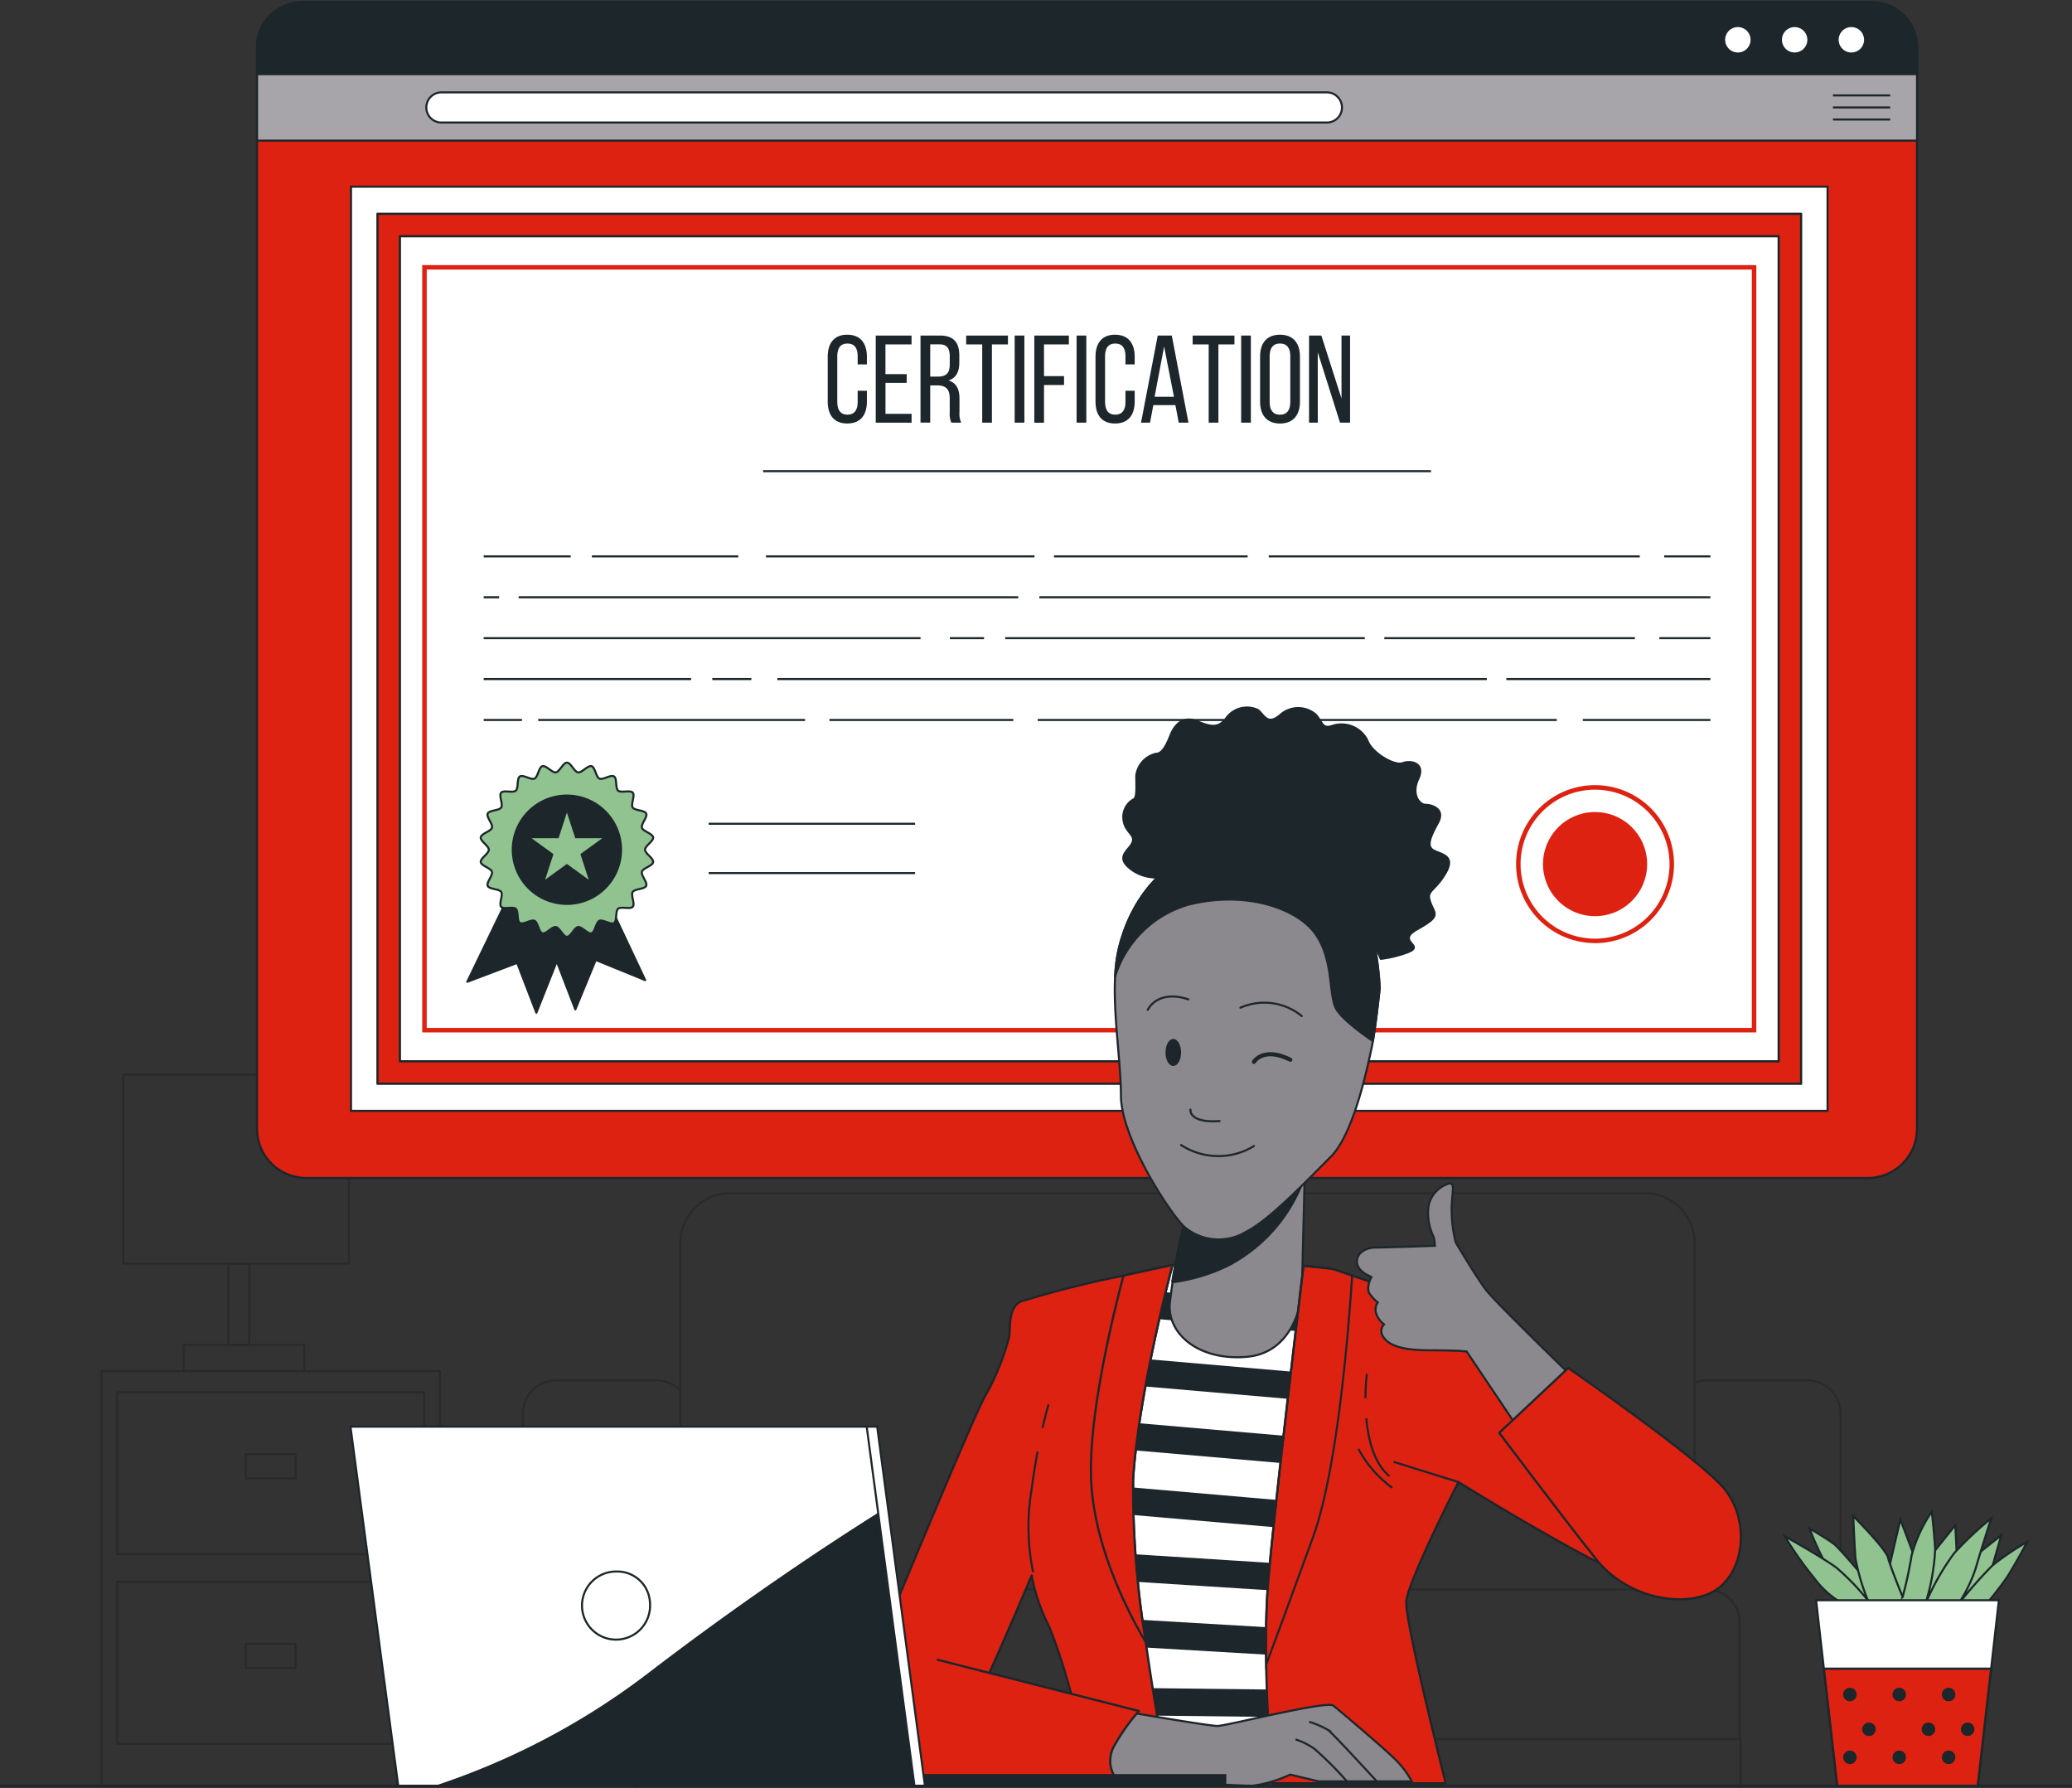<svg id="Groupe_22129" data-name="Groupe 22129" xmlns="http://www.w3.org/2000/svg" xmlns:xlink="http://www.w3.org/1999/xlink" width="166.011" height="143.243" viewBox="0 0 166.011 143.243">
  <rect x="0" y="0" width="166.011" height="143.243" fill="#333333" stroke="none"/>
  <defs>
    <clipPath id="clip-path">
      <rect id="Rectangle_731" data-name="Rectangle 731" width="166.011" height="143.243" fill="none"/>
    </clipPath>
    <clipPath id="clip-path-2">
      <rect id="Rectangle_730" data-name="Rectangle 730" width="166.011" height="143.244" fill="none"/>
    </clipPath>
    <clipPath id="clip-path-3">
      <rect id="Rectangle_721" data-name="Rectangle 721" width="27.475" height="57.323" fill="none"/>
    </clipPath>
    <clipPath id="clip-path-4">
      <rect id="Rectangle_722" data-name="Rectangle 722" width="105.943" height="47.827" fill="none"/>
    </clipPath>
  </defs>
  <g id="Groupe_22120" data-name="Groupe 22120" clip-path="url(#clip-path)">
    <g id="Groupe_22119" data-name="Groupe 22119" transform="translate(0 -0.001)">
      <g id="Groupe_22118" data-name="Groupe 22118" clip-path="url(#clip-path-2)">
        <g id="Groupe_22114" data-name="Groupe 22114" transform="translate(7.948 85.909)" opacity="0.2">
          <g id="Groupe_22113" data-name="Groupe 22113">
            <g id="Groupe_22112" data-name="Groupe 22112" clip-path="url(#clip-path-3)">
              <rect id="Rectangle_713" data-name="Rectangle 713" width="24.593" height="12.978" transform="translate(1.442 40.803)" fill="none" stroke="#040405" stroke-linejoin="round" stroke-width="0.165"/>
              <rect id="Rectangle_714" data-name="Rectangle 714" width="3.993" height="1.932" transform="translate(11.741 45.773)" fill="none" stroke="#040405" stroke-linejoin="round" stroke-width="0.165"/>
              <rect id="Rectangle_715" data-name="Rectangle 715" width="27.115" height="33.211" transform="translate(0.181 23.932)" fill="none" stroke="#040405" stroke-linejoin="round" stroke-width="0.165"/>
              <rect id="Rectangle_716" data-name="Rectangle 716" width="24.593" height="12.978" transform="translate(1.442 25.614)" fill="none" stroke="#040405" stroke-linejoin="round" stroke-width="0.165"/>
              <rect id="Rectangle_717" data-name="Rectangle 717" width="3.993" height="1.932" transform="translate(11.741 30.585)" fill="none" stroke="#040405" stroke-linejoin="round" stroke-width="0.165"/>
              <rect id="Rectangle_718" data-name="Rectangle 718" width="9.669" height="2.102" transform="translate(6.767 21.829)" fill="none" stroke="#040405" stroke-linejoin="round" stroke-width="0.165"/>
              <rect id="Rectangle_719" data-name="Rectangle 719" width="1.682" height="6.516" transform="translate(10.34 15.315)" fill="none" stroke="#040405" stroke-linejoin="round" stroke-width="0.165"/>
              <rect id="Rectangle_720" data-name="Rectangle 720" width="18.076" height="15.135" transform="translate(1.932 0.18)" fill="none" stroke="#040405" stroke-linejoin="round" stroke-width="0.165"/>
            </g>
          </g>
        </g>
        <g id="Groupe_22117" data-name="Groupe 22117" transform="translate(41.712 95.409)" opacity="0.2">
          <g id="Groupe_22116" data-name="Groupe 22116">
            <g id="Groupe_22115" data-name="Groupe 22115" clip-path="url(#clip-path-4)">
              <path id="Tracé_2072" data-name="Tracé 2072" d="M84.2,75.616V47.864a3.987,3.987,0,0,0-3.989-3.989H43.758V75.892" transform="translate(9.864 -43.695)" fill="none" stroke="#040405" stroke-linejoin="round" stroke-width="0.165"/>
              <path id="Tracé_2073" data-name="Tracé 2073" d="M66.147,43.875H29.01a3.987,3.987,0,0,0-3.987,3.989V75.616" transform="translate(-12.218 -43.695)" fill="none" stroke="#040405" stroke-linejoin="round" stroke-width="0.165"/>
              <path id="Tracé_2074" data-name="Tracé 2074" d="M87.8,61.1v9.333H43.766V58.444H85.147A2.652,2.652,0,0,1,87.8,61.1Z" transform="translate(9.873 -26.523)" fill="none" stroke="#040405" stroke-linejoin="round" stroke-width="0.165"/>
              <path id="Tracé_2075" data-name="Tracé 2075" d="M68.142,58.444H26.02A2.652,2.652,0,0,0,23.369,61.1v9.333H68.142" transform="translate(-14.168 -26.523)" fill="none" stroke="#040405" stroke-linejoin="round" stroke-width="0.165"/>
              <path id="Tracé_2076" data-name="Tracé 2076" d="M23.369,67.866V63.945h88.543v3.922" transform="translate(-14.167 -20.04)" fill="none" stroke="#040405" stroke-linejoin="round" stroke-width="0.165"/>
              <path id="Tracé_2077" data-name="Tracé 2077" d="M31.853,51.581a2.673,2.673,0,0,0-1.93-.824H21.9a2.672,2.672,0,0,0-2.675,2.671V83.219" transform="translate(-19.048 -35.583)" fill="none" stroke="#040405" stroke-linejoin="round" stroke-width="0.165"/>
              <path id="Tracé_2078" data-name="Tracé 2078" d="M74.018,83.026v-29.6a2.673,2.673,0,0,0-2.671-2.673h-8.02a2.654,2.654,0,0,0-1,.2" transform="translate(31.745 -35.584)" fill="none" stroke="#040405" stroke-linejoin="round" stroke-width="0.165"/>
            </g>
          </g>
        </g>
        <path id="Tracé_2079" data-name="Tracé 2079" d="M142.453,3.683V90.317a3.951,3.951,0,0,1-3.95,3.95H13.4a3.951,3.951,0,0,1-3.95-3.95V3.683A3.6,3.6,0,0,1,13.048.088H138.858a3.6,3.6,0,0,1,3.595,3.595" transform="translate(11.142 0.104)" fill="#de2211"/>
        <path id="Tracé_2080" data-name="Tracé 2080" d="M142.453,3.683V90.317a3.951,3.951,0,0,1-3.95,3.95H13.4a3.951,3.951,0,0,1-3.95-3.95V3.683A3.6,3.6,0,0,1,13.048.088H138.858A3.6,3.6,0,0,1,142.453,3.683Z" transform="translate(11.142 0.104)" fill="none" stroke="#1c262b" stroke-linecap="round" stroke-linejoin="round" stroke-width="0.177"/>
        <path id="Tracé_2081" data-name="Tracé 2081" d="M142.453,3.683V11.16h-133V3.683A3.6,3.6,0,0,1,13.048.088H138.858a3.6,3.6,0,0,1,3.595,3.595" transform="translate(11.142 0.104)" fill="#a7a5a9"/>
        <path id="Tracé_2082" data-name="Tracé 2082" d="M142.453,3.683V11.16h-133V3.683A3.6,3.6,0,0,1,13.048.088H138.858A3.6,3.6,0,0,1,142.453,3.683Z" transform="translate(11.142 0.104)" fill="none" stroke="#1c262b" stroke-miterlimit="10" stroke-width="0.165"/>
        <path id="Tracé_2083" data-name="Tracé 2083" d="M87.835,5.811H16.885a1.207,1.207,0,0,1,0-2.414h70.95a1.207,1.207,0,1,1,0,2.414" transform="translate(18.479 4.005)" fill="#fff"/>
        <path id="Tracé_2084" data-name="Tracé 2084" d="M87.835,5.811H16.885a1.207,1.207,0,0,1,0-2.414h70.95a1.207,1.207,0,1,1,0,2.414Z" transform="translate(18.479 4.005)" fill="none" stroke="#1c262b" stroke-miterlimit="10" stroke-width="0.165"/>
        <line id="Ligne_85" data-name="Ligne 85" x2="4.586" transform="translate(146.856 7.644)" fill="none" stroke="#1c262b" stroke-miterlimit="10" stroke-width="0.165"/>
        <line id="Ligne_86" data-name="Ligne 86" x2="4.586" transform="translate(146.856 8.609)" fill="none" stroke="#1c262b" stroke-miterlimit="10" stroke-width="0.165"/>
        <line id="Ligne_87" data-name="Ligne 87" x2="4.586" transform="translate(146.856 9.575)" fill="none" stroke="#1c262b" stroke-miterlimit="10" stroke-width="0.165"/>
        <path id="Tracé_2085" data-name="Tracé 2085" d="M142.453,3.683V5.84h-133V3.683A3.6,3.6,0,0,1,13.048.088H138.858a3.6,3.6,0,0,1,3.595,3.595" transform="translate(11.142 0.104)" fill="#1c262b"/>
        <path id="Tracé_2086" data-name="Tracé 2086" d="M142.453,3.683V5.84h-133V3.683A3.6,3.6,0,0,1,13.048.088H138.858A3.6,3.6,0,0,1,142.453,3.683Z" transform="translate(11.142 0.104)" fill="none" stroke="#1c262b" stroke-miterlimit="10" stroke-width="0.165"/>
        <path id="Tracé_2087" data-name="Tracé 2087" d="M65.6,2.057a1.1,1.1,0,1,0-1.1,1.1,1.1,1.1,0,0,0,1.1-1.1" transform="translate(74.739 1.131)" fill="#fff"/>
        <path id="Tracé_2088" data-name="Tracé 2088" d="M65.6,2.057a1.1,1.1,0,1,0-1.1,1.1A1.1,1.1,0,0,0,65.6,2.057Z" transform="translate(74.739 1.131)" fill="none" stroke="#1c262b" stroke-miterlimit="10" stroke-width="0.165"/>
        <path id="Tracé_2089" data-name="Tracé 2089" d="M67.691,2.057a1.1,1.1,0,1,0-1.1,1.1,1.1,1.1,0,0,0,1.1-1.1" transform="translate(77.198 1.131)" fill="#fff"/>
        <path id="Tracé_2090" data-name="Tracé 2090" d="M67.691,2.057a1.1,1.1,0,1,0-1.1,1.1A1.1,1.1,0,0,0,67.691,2.057Z" transform="translate(77.198 1.131)" fill="none" stroke="#1c262b" stroke-miterlimit="10" stroke-width="0.165"/>
        <path id="Tracé_2091" data-name="Tracé 2091" d="M69.777,2.057a1.1,1.1,0,1,0-1.1,1.1,1.1,1.1,0,0,0,1.1-1.1" transform="translate(79.657 1.131)" fill="#fff"/>
        <path id="Tracé_2092" data-name="Tracé 2092" d="M69.777,2.057a1.1,1.1,0,1,0-1.1,1.1A1.1,1.1,0,0,0,69.777,2.057Z" transform="translate(79.657 1.131)" fill="none" stroke="#1c262b" stroke-miterlimit="10" stroke-width="0.165"/>
        <rect id="Rectangle_723" data-name="Rectangle 723" width="118.301" height="74.033" transform="translate(28.124 14.956)" fill="#fff"/>
        <rect id="Rectangle_724" data-name="Rectangle 724" width="118.301" height="74.033" transform="translate(28.124 14.956)" fill="none" stroke="#1c262b" stroke-miterlimit="10" stroke-width="0.165"/>
        <path id="Tracé_2093" data-name="Tracé 2093" d="M127.945,77.554H13.882V7.861H127.945Zm-112.266-1.8H126.148V9.661H15.679Z" transform="translate(16.362 9.266)" fill="#de2211"/>
        <path id="Tracé_2094" data-name="Tracé 2094" d="M127.945,77.554H13.882V7.861H127.945Zm-112.266-1.8H126.148V9.661H15.679Z" transform="translate(16.362 9.266)" fill="none" stroke="#1c262b" stroke-linecap="round" stroke-linejoin="round" stroke-width="0.177"/>
        <path id="Tracé_2095" data-name="Tracé 2095" d="M122.417,71.216H15.528V9.748H122.417ZM15.887,70.857h106.17V10.107H15.887Z" transform="translate(18.302 11.49)" fill="#de2211"/>
        <path id="Tracé_2096" data-name="Tracé 2096" d="M33.579,14.061v.627h-.739v-.667c0-.627-.248-1.007-.817-1.007s-.817.379-.817,1.007v3.686c0,.627.259,1.007.817,1.007s.817-.379.817-1.007V16.8h.739v.867c0,1.057-.5,1.754-1.575,1.754s-1.564-.7-1.564-1.754V14.061c0-1.057.5-1.754,1.564-1.754s1.575.7,1.575,1.754" transform="translate(35.878 14.506)" fill="#1c262b"/>
        <path id="Tracé_2097" data-name="Tracé 2097" d="M34.687,15.428v.7h-1.7v2.481h2.092v.708H32.206V12.339h2.869v.708H32.984v2.381Z" transform="translate(37.959 14.544)" fill="#1c262b"/>
        <path id="Tracé_2098" data-name="Tracé 2098" d="M35.408,12.338c1.1,0,1.553.56,1.553,1.595V14.5c0,.767-.268,1.246-.865,1.436.636.19.878.708.878,1.455v1.085a1.74,1.74,0,0,0,.137.839h-.789a1.84,1.84,0,0,1-.129-.847v-1.1c0-.789-.368-1.037-1.017-1.037H34.63v2.98h-.778V12.338Zm-.2,3.29c.619,0,.987-.2.987-.956V14c0-.627-.229-.956-.808-.956H34.63v2.582Z" transform="translate(39.9 14.543)" fill="#1c262b"/>
        <path id="Tracé_2099" data-name="Tracé 2099" d="M36.817,19.315V13.047H35.531v-.708H38.88v.708H37.594v6.268Z" transform="translate(41.879 14.544)" fill="#1c262b"/>
        <rect id="Rectangle_725" data-name="Rectangle 725" width="0.778" height="6.976" transform="translate(81.296 26.882)" fill="#1c262b"/>
        <path id="Tracé_2100" data-name="Tracé 2100" d="M40.419,15.587V16.3H38.814v3.02h-.776V12.339h2.769v.708H38.814v2.54Z" transform="translate(44.833 14.544)" fill="#1c262b"/>
        <rect id="Rectangle_726" data-name="Rectangle 726" width="0.778" height="6.976" transform="translate(86.259 26.882)" fill="#1c262b"/>
        <path id="Tracé_2101" data-name="Tracé 2101" d="M43.427,14.061v.627h-.739v-.667c0-.627-.248-1.007-.817-1.007s-.817.379-.817,1.007v3.686c0,.627.259,1.007.817,1.007s.817-.379.817-1.007V16.8h.739v.867c0,1.057-.5,1.754-1.575,1.754s-1.564-.7-1.564-1.754V14.061c0-1.057.5-1.754,1.564-1.754s1.575.7,1.575,1.754" transform="translate(47.485 14.506)" fill="#1c262b"/>
        <path id="Tracé_2102" data-name="Tracé 2102" d="M42.949,17.911l-.268,1.405h-.719L43.3,12.338h1.126l1.336,6.978h-.778l-.268-1.405Zm.1-.669H44.6l-.789-4.026Z" transform="translate(49.459 14.543)" fill="#1c262b"/>
        <path id="Tracé_2103" data-name="Tracé 2103" d="M45.146,19.315V13.047H43.86v-.708h3.349v.708H45.924v6.268Z" transform="translate(51.696 14.544)" fill="#1c262b"/>
        <rect id="Rectangle_727" data-name="Rectangle 727" width="0.778" height="6.976" transform="translate(99.442 26.882)" fill="#1c262b"/>
        <path id="Tracé_2104" data-name="Tracé 2104" d="M46.34,14.061c0-1.068.527-1.754,1.595-1.754s1.6.686,1.6,1.754v3.608c0,1.057-.527,1.754-1.6,1.754s-1.595-.7-1.595-1.754Zm.767,3.647c0,.638.27,1.007.828,1.007s.826-.368.826-1.007V14.019c0-.627-.259-1.007-.826-1.007s-.828.379-.828,1.007Z" transform="translate(54.619 14.506)" fill="#1c262b"/>
        <path id="Tracé_2105" data-name="Tracé 2105" d="M48.839,19.315h-.7V12.339h.987l1.614,5.044V12.339h.686v6.976h-.806l-1.784-5.641Z" transform="translate(56.743 14.544)" fill="#1c262b"/>
        <line id="Ligne_88" data-name="Ligne 88" x2="53.512" transform="translate(61.139 37.746)" fill="none" stroke="#1c262b" stroke-miterlimit="10" stroke-width="0.165"/>
        <line id="Ligne_89" data-name="Ligne 89" x2="3.704" transform="translate(133.337 44.572)" fill="none" stroke="#1c262b" stroke-miterlimit="10" stroke-width="0.165"/>
        <line id="Ligne_90" data-name="Ligne 90" x2="29.726" transform="translate(101.656 44.572)" fill="none" stroke="#1c262b" stroke-miterlimit="10" stroke-width="0.165"/>
        <line id="Ligne_91" data-name="Ligne 91" x2="15.514" transform="translate(84.448 44.572)" fill="none" stroke="#1c262b" stroke-miterlimit="10" stroke-width="0.165"/>
        <line id="Ligne_92" data-name="Ligne 92" x2="21.512" transform="translate(61.372 44.572)" fill="none" stroke="#1c262b" stroke-miterlimit="10" stroke-width="0.165"/>
        <line id="Ligne_93" data-name="Ligne 93" x2="11.734" transform="translate(47.422 44.572)" fill="none" stroke="#1c262b" stroke-miterlimit="10" stroke-width="0.165"/>
        <line id="Ligne_94" data-name="Ligne 94" x2="6.976" transform="translate(38.752 44.572)" fill="none" stroke="#1c262b" stroke-miterlimit="10" stroke-width="0.165"/>
        <line id="Ligne_95" data-name="Ligne 95" x2="53.765" transform="translate(83.274 47.848)" fill="none" stroke="#1c262b" stroke-miterlimit="10" stroke-width="0.165"/>
        <line id="Ligne_96" data-name="Ligne 96" x2="40.024" transform="translate(41.555 47.848)" fill="none" stroke="#1c262b" stroke-miterlimit="10" stroke-width="0.165"/>
        <line id="Ligne_97" data-name="Ligne 97" x2="1.24" transform="translate(38.752 47.848)" fill="none" stroke="#1c262b" stroke-miterlimit="10" stroke-width="0.165"/>
        <line id="Ligne_98" data-name="Ligne 98" x2="4.094" transform="translate(132.946 51.124)" fill="none" stroke="#1c262b" stroke-miterlimit="10" stroke-width="0.165"/>
        <line id="Ligne_99" data-name="Ligne 99" x2="20.076" transform="translate(110.913 51.124)" fill="none" stroke="#1c262b" stroke-miterlimit="10" stroke-width="0.165"/>
        <line id="Ligne_100" data-name="Ligne 100" x2="28.813" transform="translate(80.536 51.124)" fill="none" stroke="#1c262b" stroke-miterlimit="10" stroke-width="0.165"/>
        <line id="Ligne_101" data-name="Ligne 101" x2="2.739" transform="translate(76.104 51.124)" fill="none" stroke="#1c262b" stroke-miterlimit="10" stroke-width="0.165"/>
        <line id="Ligne_102" data-name="Ligne 102" x2="35.004" transform="translate(38.752 51.124)" fill="none" stroke="#1c262b" stroke-miterlimit="10" stroke-width="0.165"/>
        <line id="Ligne_103" data-name="Ligne 103" x2="16.349" transform="translate(120.691 54.4)" fill="none" stroke="#1c262b" stroke-miterlimit="10" stroke-width="0.165"/>
        <line id="Ligne_104" data-name="Ligne 104" x2="56.841" transform="translate(62.284 54.4)" fill="none" stroke="#1c262b" stroke-miterlimit="10" stroke-width="0.165"/>
        <line id="Ligne_105" data-name="Ligne 105" x2="3.129" transform="translate(57.07 54.4)" fill="none" stroke="#1c262b" stroke-miterlimit="10" stroke-width="0.165"/>
        <line id="Ligne_106" data-name="Ligne 106" x2="16.623" transform="translate(38.752 54.4)" fill="none" stroke="#1c262b" stroke-miterlimit="10" stroke-width="0.165"/>
        <line id="Ligne_107" data-name="Ligne 107" x2="10.222" transform="translate(126.818 57.677)" fill="none" stroke="#1c262b" stroke-miterlimit="10" stroke-width="0.165"/>
        <line id="Ligne_108" data-name="Ligne 108" x2="41.588" transform="translate(83.144 57.677)" fill="none" stroke="#1c262b" stroke-miterlimit="10" stroke-width="0.165"/>
        <line id="Ligne_109" data-name="Ligne 109" x2="14.732" transform="translate(66.456 57.677)" fill="none" stroke="#1c262b" stroke-miterlimit="10" stroke-width="0.165"/>
        <line id="Ligne_110" data-name="Ligne 110" x2="21.381" transform="translate(43.12 57.677)" fill="none" stroke="#1c262b" stroke-miterlimit="10" stroke-width="0.165"/>
        <line id="Ligne_111" data-name="Ligne 111" x2="3.065" transform="translate(38.752 57.677)" fill="none" stroke="#1c262b" stroke-miterlimit="10" stroke-width="0.165"/>
        <path id="Tracé_2106" data-name="Tracé 2106" d="M19.609,34.077l3.375,8.756,1.632-3.959,3.963,1.614-3.874-8.224Z" transform="translate(23.113 38.029)" fill="#1c262b"/>
        <path id="Tracé_2107" data-name="Tracé 2107" d="M19.609,34.077l3.375,8.756,1.632-3.959,3.963,1.614-3.874-8.224Z" transform="translate(23.113 38.029)" fill="none" stroke="#1c262b" stroke-linecap="round" stroke-linejoin="round" stroke-width="0.165"/>
        <path id="Tracé_2108" data-name="Tracé 2108" d="M21.265,32.222l-4.081,8.451,4-1.516,1.534,3.993L26.073,34.7Z" transform="translate(20.255 37.979)" fill="#1c262b"/>
        <path id="Tracé_2109" data-name="Tracé 2109" d="M21.265,32.222l-4.081,8.451,4-1.516,1.534,3.993L26.073,34.7Z" transform="translate(20.255 37.979)" fill="none" stroke="#1c262b" stroke-linecap="round" stroke-linejoin="round" stroke-width="0.165"/>
        <path id="Tracé_2110" data-name="Tracé 2110" d="M30.847,35.019c0-.32.693-.686.649-.993s-.813-.471-.9-.771.473-.85.342-1.135-.913-.22-1.083-.484.214-.95.009-1.187-.937.046-1.176-.161-.059-.967-.325-1.139-.885.307-1.172.176-.331-.913-.634-1-.76.545-1.076.5-.571-.782-.891-.782-.584.739-.891.782-.776-.588-1.076-.5-.349.871-.634,1-.908-.346-1.172-.176-.089.935-.327,1.142-.967-.078-1.174.159.179.922.007,1.187-.95.2-1.083.484.431.83.342,1.135-.854.455-.9.771.649.673.649.993-.693.686-.649.993.813.471.9.771-.471.85-.34,1.135.911.22,1.081.484-.211.95-.007,1.187.937-.046,1.174.161.061.967.327,1.139.885-.307,1.172-.176.329.913.634,1,.76-.545,1.076-.5.571.782.891.782.584-.739.891-.782.776.588,1.076.5.349-.871.634-1,.908.346,1.172.176.087-.935.325-1.142.969.078,1.176-.159-.179-.922-.009-1.187.952-.2,1.083-.484-.431-.83-.342-1.135.856-.455.9-.771-.649-.673-.649-.993" transform="translate(20.835 33.051)" fill="#90c390"/>
        <path id="Tracé_2111" data-name="Tracé 2111" d="M30.847,35.019c0-.32.693-.686.649-.993s-.813-.471-.9-.771.473-.85.342-1.135-.913-.22-1.083-.484.214-.95.009-1.187-.937.046-1.176-.161-.059-.967-.325-1.139-.885.307-1.172.176-.331-.913-.634-1-.76.545-1.076.5-.571-.782-.891-.782-.584.739-.891.782-.776-.588-1.076-.5-.349.871-.634,1-.908-.346-1.172-.176-.089.935-.327,1.142-.967-.078-1.174.159.179.922.007,1.187-.95.2-1.083.484.431.83.342,1.135-.854.455-.9.771.649.673.649.993-.693.686-.649.993.813.471.9.771-.471.85-.34,1.135.911.22,1.081.484-.211.95-.007,1.187.937-.046,1.174.161.061.967.327,1.139.885-.307,1.172-.176.329.913.634,1,.76-.545,1.076-.5.571.782.891.782.584-.739.891-.782.776.588,1.076.5.349-.871.634-1,.908.346,1.172.176.087-.935.325-1.142.969.078,1.176-.159-.179-.922-.009-1.187.952-.2,1.083-.484-.431-.83-.342-1.135.856-.455.9-.771S30.847,35.339,30.847,35.019Z" transform="translate(20.835 33.051)" fill="none" stroke="#1c262b" stroke-miterlimit="10" stroke-width="0.165"/>
        <path id="Tracé_2112" data-name="Tracé 2112" d="M27.531,33.591a4.337,4.337,0,1,0-4.338,4.338,4.338,4.338,0,0,0,4.338-4.338" transform="translate(22.227 34.48)" fill="#1c262b"/>
        <path id="Tracé_2113" data-name="Tracé 2113" d="M27.531,33.591a4.337,4.337,0,1,0-4.338,4.338A4.338,4.338,0,0,0,27.531,33.591Z" transform="translate(22.227 34.48)" fill="none" stroke="#1c262b" stroke-linecap="round" stroke-linejoin="round" stroke-width="0.165"/>
        <path id="Tracé_2114" data-name="Tracé 2114" d="M22.381,29.877l.669,2.057h2.163l-1.752,1.272.669,2.057-1.749-1.27-1.749,1.27.669-2.057-1.752-1.272h2.163Z" transform="translate(23.041 35.215)" fill="#90c390"/>
        <line id="Ligne_112" data-name="Ligne 112" x2="16.536" transform="translate(56.781 65.992)" fill="none" stroke="#1c262b" stroke-miterlimit="10" stroke-width="0.165"/>
        <line id="Ligne_113" data-name="Ligne 113" x2="16.536" transform="translate(56.781 69.943)" fill="none" stroke="#1c262b" stroke-miterlimit="10" stroke-width="0.165"/>
        <path id="Tracé_2115" data-name="Tracé 2115" d="M62.082,41.524A6.327,6.327,0,1,1,68.409,35.2a6.335,6.335,0,0,1-6.327,6.327m0-12.294A5.967,5.967,0,1,0,68.049,35.2a5.975,5.975,0,0,0-5.967-5.967" transform="translate(65.716 34.028)" fill="#de2211"/>
        <path id="Tracé_2116" data-name="Tracé 2116" d="M65.087,34.031A4.171,4.171,0,1,0,60.915,38.2a4.172,4.172,0,0,0,4.172-4.172" transform="translate(66.883 35.194)" fill="#de2211"/>
        <path id="Tracé_2117" data-name="Tracé 2117" d="M69.6,62.521s-1.257-2.157-1.887-3.325a24.66,24.66,0,0,1-1.168-2.606s1.527.9,1.976,1.257,2.336,2.606,2.336,2.606l.54-.627-.63-2.068,2.068,2.336.989-4.222,1.527,4.044,2.876-3.595.179,3.595,3.505-2.786-1.257,4.4-1.349,1.887H69.691Z" transform="translate(78.436 65.854)" fill="#90c390"/>
        <path id="Tracé_2118" data-name="Tracé 2118" d="M69.6,62.521s-1.257-2.157-1.887-3.325a24.66,24.66,0,0,1-1.168-2.606s1.527.9,1.976,1.257,2.336,2.606,2.336,2.606l.54-.627-.63-2.068,2.068,2.336.989-4.222,1.527,4.044,2.876-3.595.179,3.595,3.505-2.786-1.257,4.4-1.349,1.887H69.691Z" transform="translate(78.436 65.854)" fill="none" stroke="#1c262b" stroke-miterlimit="10" stroke-width="0.165"/>
        <path id="Tracé_2119" data-name="Tracé 2119" d="M70.132,62.862a7.342,7.342,0,0,1-2.157-1.976,27,27,0,0,1-2.336-3.327s3.054,1.708,4.133,2.516a19.01,19.01,0,0,1,2.516,2.608,17.208,17.208,0,0,1-.989-3.327c-.089-1.078-.179-3.414-.179-3.414s2.606,2.606,2.784,3.325,1.17,3.146,1.17,3.146a32.6,32.6,0,0,0,.719-3.325,11.639,11.639,0,0,1,1.617-3.505s.181,1.527.27,3.054a17.312,17.312,0,0,1-.808,4.405,19.719,19.719,0,0,1,2.336-4.135,26.968,26.968,0,0,1,2.965-2.786s-.9,2.786-1.257,4.046a12.879,12.879,0,0,1-1.349,2.784A38.066,38.066,0,0,1,82.263,59.9,21.305,21.305,0,0,1,85.05,58.01s-.989,1.887-1.708,2.965a32.7,32.7,0,0,1-2.155,2.695H70.132Z" transform="translate(77.367 65.514)" fill="#90c390"/>
        <path id="Tracé_2120" data-name="Tracé 2120" d="M70.132,62.862a7.342,7.342,0,0,1-2.157-1.976,27,27,0,0,1-2.336-3.327s3.054,1.708,4.133,2.516a19.01,19.01,0,0,1,2.516,2.608,17.208,17.208,0,0,1-.989-3.327c-.089-1.078-.179-3.414-.179-3.414s2.606,2.606,2.784,3.325,1.17,3.146,1.17,3.146a32.6,32.6,0,0,0,.719-3.325,11.639,11.639,0,0,1,1.617-3.505s.181,1.527.27,3.054a17.312,17.312,0,0,1-.808,4.405,19.719,19.719,0,0,1,2.336-4.135,26.968,26.968,0,0,1,2.965-2.786s-.9,2.786-1.257,4.046a12.879,12.879,0,0,1-1.349,2.784A38.066,38.066,0,0,1,82.263,59.9,21.305,21.305,0,0,1,85.05,58.01s-.989,1.887-1.708,2.965a32.7,32.7,0,0,1-2.155,2.695H70.132Z" transform="translate(77.367 65.514)" fill="none" stroke="#1c262b" stroke-miterlimit="10" stroke-width="0.165"/>
        <path id="Tracé_2121" data-name="Tracé 2121" d="M81.43,58.841l-.621,5.481L79.742,73.7H68.478L67.41,64.323l-.621-5.481Z" transform="translate(78.721 69.354)" fill="#fff"/>
        <path id="Tracé_2122" data-name="Tracé 2122" d="M81.43,58.841l-.621,5.481L79.742,73.7H68.478L67.41,64.323l-.621-5.481Z" transform="translate(78.721 69.354)" fill="none" stroke="#1c262b" stroke-miterlimit="10" stroke-width="0.165"/>
        <path id="Tracé_2123" data-name="Tracé 2123" d="M80.472,61.357,79.4,70.732H68.143l-1.068-9.375Z" transform="translate(79.058 72.32)" fill="#de2211"/>
        <path id="Tracé_2124" data-name="Tracé 2124" d="M80.472,61.357,79.4,70.732H68.143l-1.068-9.375Z" transform="translate(79.058 72.32)" fill="none" stroke="#1c262b" stroke-linecap="round" stroke-linejoin="round" stroke-width="0.177"/>
        <path id="Tracé_2125" data-name="Tracé 2125" d="M68.862,62.6a.539.539,0,1,1-.538-.538.538.538,0,0,1,.538.538" transform="translate(79.894 73.147)" fill="#1c262b"/>
        <path id="Tracé_2126" data-name="Tracé 2126" d="M70.677,62.6a.539.539,0,1,1-.538-.538.538.538,0,0,1,.538.538" transform="translate(82.033 73.147)" fill="#1c262b"/>
        <path id="Tracé_2127" data-name="Tracé 2127" d="M69.563,63.876a.539.539,0,1,1-.538-.538.538.538,0,0,1,.538.538" transform="translate(80.72 74.654)" fill="#1c262b"/>
        <path id="Tracé_2128" data-name="Tracé 2128" d="M71.75,63.876a.539.539,0,1,1-.538-.538.538.538,0,0,1,.538.538" transform="translate(83.298 74.654)" fill="#1c262b"/>
        <path id="Tracé_2129" data-name="Tracé 2129" d="M73.193,63.876a.539.539,0,1,1-.538-.538.538.538,0,0,1,.538.538" transform="translate(84.998 74.654)" fill="#1c262b"/>
        <path id="Tracé_2130" data-name="Tracé 2130" d="M72.492,62.6a.539.539,0,1,1-.538-.538.538.538,0,0,1,.538.538" transform="translate(84.172 73.147)" fill="#1c262b"/>
        <path id="Tracé_2131" data-name="Tracé 2131" d="M68.862,64.907a.539.539,0,1,1-.538-.538.538.538,0,0,1,.538.538" transform="translate(79.894 75.869)" fill="#1c262b"/>
        <path id="Tracé_2132" data-name="Tracé 2132" d="M70.677,64.907a.539.539,0,1,1-.538-.538.538.538,0,0,1,.538.538" transform="translate(82.033 75.869)" fill="#1c262b"/>
        <path id="Tracé_2133" data-name="Tracé 2133" d="M72.492,64.907a.539.539,0,1,1-.538-.538.538.538,0,0,1,.538.538" transform="translate(84.172 75.869)" fill="#1c262b"/>
        <path id="Tracé_2134" data-name="Tracé 2134" d="M45.6,39.234a3.478,3.478,0,0,1-3.418-.083c-1.667-1.085-.5-1.584-.168-2.253s-.5-.832-.667-1.749A1.622,1.622,0,0,1,42.1,33.4c.333-.083.248-1,.248-1.917a2.052,2.052,0,0,1,1.586-1.752c.5,0,.832-.667,1.166-1.5s1-1.584,2.168-1.083,1.752.5,2.336-.333a2.042,2.042,0,0,1,2.5-.584c.5.416.749,1.251,1.752.416a2.152,2.152,0,0,1,2.834-.083c.584.584.5,1.251,1.416.917a2.319,2.319,0,0,1,2.752,1.168c.333,1,2.168,2.085,2.834,1.834s1.834,0,1.251,1.251.085,2.085.584,2.085,1.584.333,1,1.416-1,1.917-.336,2.251,1.752.418.917,1.834-1.5,1.336-1.251,2.168.752,1.085,0,1.669-1.667.832-1.667,1.333,1,.749-.168,1.168a9.388,9.388,0,0,1-2.083.5,10.757,10.757,0,0,0-6.42-6c-4.752-1.5-7.5-1.333-8.588-.749s-1.333-.168-1.333-.168" transform="translate(48.692 30.655)" fill="#1c262b"/>
        <path id="Tracé_2135" data-name="Tracé 2135" d="M45.6,39.234a3.478,3.478,0,0,1-3.418-.083c-1.667-1.085-.5-1.584-.168-2.253s-.5-.832-.667-1.749A1.622,1.622,0,0,1,42.1,33.4c.333-.083.248-1,.248-1.917a2.052,2.052,0,0,1,1.586-1.752c.5,0,.832-.667,1.166-1.5s1-1.584,2.168-1.083,1.752.5,2.336-.333a2.042,2.042,0,0,1,2.5-.584c.5.416.749,1.251,1.752.416a2.152,2.152,0,0,1,2.834-.083c.584.584.5,1.251,1.416.917a2.319,2.319,0,0,1,2.752,1.168c.333,1,2.168,2.085,2.834,1.834s1.834,0,1.251,1.251.085,2.085.584,2.085,1.584.333,1,1.416-1,1.917-.336,2.251,1.752.418.917,1.834-1.5,1.336-1.251,2.168.752,1.085,0,1.669-1.667.832-1.667,1.333,1,.749-.168,1.168a9.388,9.388,0,0,1-2.083.5,10.757,10.757,0,0,0-6.42-6c-4.752-1.5-7.5-1.333-8.588-.749S45.6,39.234,45.6,39.234Z" transform="translate(48.692 30.655)" fill="none" stroke="#1c262b" stroke-linecap="round" stroke-linejoin="round" stroke-width="0.165"/>
        <path id="Tracé_2136" data-name="Tracé 2136" d="M48.942,46.108l-6.094,2.821S39.69,66.42,39.914,71.271,42.849,88.2,42.849,88.2H57.518s-2.257-14.782-1.129-20.085,3.837-19.861,3.837-19.861-4.512-1.242-5.867-1.466-5.416-.678-5.416-.678" transform="translate(47.031 54.346)" fill="#fff"/>
        <path id="Tracé_2137" data-name="Tracé 2137" d="M48.942,46.108l-6.094,2.821S39.69,66.42,39.914,71.271,42.849,88.2,42.849,88.2H57.518s-2.257-14.782-1.129-20.085,3.837-19.861,3.837-19.861-4.512-1.242-5.867-1.466S48.942,46.108,48.942,46.108Z" transform="translate(47.031 54.346)" fill="none" stroke="#1c262b" stroke-miterlimit="10" stroke-width="0.165"/>
        <path id="Tracé_2138" data-name="Tracé 2138" d="M41.933,52.78l16.885,1.46c-.135.706-.272,1.431-.414,2.168L41.582,54.952c.12-.756.237-1.486.351-2.172M56.39,66.612c.129-.61.279-1.344.444-2.163L40.421,63.03c-.094.756-.176,1.486-.251,2.181l16.218,1.4,0,0m1.449-7.268L41.127,57.9c-.107.723-.214,1.451-.314,2.176l16.606,1.436c.137-.7.279-1.429.42-2.168M39.92,68.414c-.02.521-.022.978,0,1.357.011.261.033.547.057.847L56.083,71.64c-.015-.771-.013-1.51.013-2.2Zm3.028-21.033-.1.048s-.146.8-.37,2.115l16.95,1.466c.155-.815.292-1.549.407-2.168ZM56.619,79.523l-15.29-.174c.146.76.292,1.5.434,2.2l15.1.172c-.081-.693-.163-1.431-.242-2.2M40.7,75.9l15.662.919c-.061-.734-.115-1.475-.161-2.207l-15.856-.932c.107.715.227,1.462.355,2.22" transform="translate(47.032 55.846)" fill="#1c262b"/>
        <path id="Tracé_2139" data-name="Tracé 2139" d="M44.373,46.611a48.715,48.715,0,0,0-1.355,7.222c-.111,2.481,2.484,4.514,6.207,4.174s4.4-4.4,4.4-5.416.227-9.59.227-9.59a35.9,35.9,0,0,1-3.95,2.932c-2.144,1.355-5.529.678-5.529.678" transform="translate(50.699 50.684)" fill="#8b888e"/>
        <path id="Tracé_2140" data-name="Tracé 2140" d="M44.373,46.611a48.715,48.715,0,0,0-1.355,7.222c-.111,2.481,2.484,4.514,6.207,4.174s4.4-4.4,4.4-5.416.227-9.59.227-9.59a35.9,35.9,0,0,1-3.95,2.932C47.759,47.289,44.373,46.611,44.373,46.611Z" transform="translate(50.699 50.684)" fill="none" stroke="#1c262b" stroke-miterlimit="10" stroke-width="0.165"/>
        <path id="Tracé_2141" data-name="Tracé 2141" d="M47.649,50.673a12.707,12.707,0,0,0,6.078-7.113c.009-.353.015-.56.015-.56a36.074,36.074,0,0,1-3.95,2.935c-2.144,1.353-5.529.675-5.529.675s-.776,2.963-1.157,5.431a14.339,14.339,0,0,0,4.542-1.368" transform="translate(50.808 50.683)" fill="#1c262b"/>
        <path id="Tracé_2142" data-name="Tracé 2142" d="M47.649,50.673a12.707,12.707,0,0,0,6.078-7.113c.009-.353.015-.56.015-.56a36.074,36.074,0,0,1-3.95,2.935c-2.144,1.353-5.529.675-5.529.675s-.776,2.963-1.157,5.431A14.339,14.339,0,0,0,47.649,50.673Z" transform="translate(50.808 50.683)" fill="none" stroke="#1c262b" stroke-miterlimit="10" stroke-width="0.165"/>
        <path id="Tracé_2143" data-name="Tracé 2143" d="M62.222,42.781s-.144-5-2-7.865S54.442,30.3,50.067,31.056c-5.425.935-7.865,5-8.723,8.436s.144,8.438.144,11.869,4,9.582,5.148,10.582a4.258,4.258,0,0,0,4.926.312c1.852-.939,4.893-4.144,6.754-6s2.965-7.383,3.251-8.671.656-4.8.656-4.8" transform="translate(48.321 36.398)" fill="#8b888e"/>
        <path id="Tracé_2144" data-name="Tracé 2144" d="M62.222,42.781s-.144-5-2-7.865S54.442,30.3,50.067,31.056c-5.425.935-7.865,5-8.723,8.436s.144,8.438.144,11.869,4,9.582,5.148,10.582a4.258,4.258,0,0,0,4.926.312c1.852-.939,4.893-4.144,6.754-6s2.965-7.383,3.251-8.671S62.222,42.781,62.222,42.781Z" transform="translate(48.321 36.398)" fill="none" stroke="#1c262b" stroke-linecap="round" stroke-linejoin="round" stroke-width="0.165"/>
        <path id="Tracé_2145" data-name="Tracé 2145" d="M43.78,40.8s-.168,1.085,2.336.917" transform="translate(51.599 48.094)" fill="none" stroke="#1c262b" stroke-linecap="round" stroke-linejoin="round" stroke-width="0.165"/>
        <path id="Tracé_2146" data-name="Tracé 2146" d="M43.435,42.1a5.474,5.474,0,0,0,5.837.083" transform="translate(51.195 49.628)" fill="none" stroke="#1c262b" stroke-linecap="round" stroke-linejoin="round" stroke-width="0.165"/>
        <path id="Tracé_2147" data-name="Tracé 2147" d="M46.114,39.373s.749-1.251,2.917-.168" transform="translate(54.352 45.69)" fill="none" stroke="#1c262b" stroke-linecap="round" stroke-linejoin="round" stroke-width="0.33"/>
        <path id="Tracé_2148" data-name="Tracé 2148" d="M44.112,39.285c0,.6-.279,1.083-.625,1.083s-.625-.484-.625-1.083.279-1.083.625-1.083.625.484.625,1.083" transform="translate(50.518 45.027)" fill="#1c262b"/>
        <path id="Tracé_2149" data-name="Tracé 2149" d="M42.21,37.707s.749-1.667,3.253-.834" transform="translate(49.751 43.187)" fill="none" stroke="#1c262b" stroke-linecap="round" stroke-linejoin="round" stroke-width="0.165"/>
        <path id="Tracé_2150" data-name="Tracé 2150" d="M45.616,37.271a4.742,4.742,0,0,1,4.919.667" transform="translate(53.765 43.458)" fill="none" stroke="#1c262b" stroke-linecap="round" stroke-linejoin="round" stroke-width="0.165"/>
        <path id="Tracé_2151" data-name="Tracé 2151" d="M50.05,31.056c-5.425.935-7.865,5-8.723,8.438a12.322,12.322,0,0,0-.316,2.32,8.659,8.659,0,0,1,5.865-5.739c4.669-1.168,8.754.333,10.172,2.333s1.083,4.586,1.584,5.837c.316.793,1.906,1.987,3.028,2.756.261-1.534.545-4.22.545-4.22s-.144-5-2-7.865S54.425,30.3,50.05,31.056" transform="translate(48.338 36.398)" fill="#1c262b"/>
        <path id="Tracé_2152" data-name="Tracé 2152" d="M50.05,31.056c-5.425.935-7.865,5-8.723,8.438a12.322,12.322,0,0,0-.316,2.32,8.659,8.659,0,0,1,5.865-5.739c4.669-1.168,8.754.333,10.172,2.333s1.083,4.586,1.584,5.837c.316.793,1.906,1.987,3.028,2.756.261-1.534.545-4.22.545-4.22s-.144-5-2-7.865S54.425,30.3,50.05,31.056Z" transform="translate(48.338 36.398)" fill="none" stroke="#1c262b" stroke-linecap="round" stroke-linejoin="round" stroke-width="0.165"/>
        <path id="Tracé_2153" data-name="Tracé 2153" d="M54.883,76.723c.841,5.967,1.876,11.316,1.876,11.316H50.593S49.016,79.915,47.1,75.4a14.968,14.968,0,0,1-1.357-4.017c-.841,2-6.059,14.32-6.991,14.734-1.017.453-4.743-.338-6.1-.789s-1.464-2.368-1.24-3.159,9.7-23.7,10.606-25.163a19.673,19.673,0,0,0,1.919-4.741c.111-.678-.113-2.257.9-2.819A82.167,82.167,0,0,1,53.1,47.368c2.179-.484,3.928-.854,3.928-.854s-2.708,10.044-3.159,17.153a76.2,76.2,0,0,0,1.015,13.054v0" transform="translate(36.917 54.824)" fill="#de2211"/>
        <path id="Tracé_2154" data-name="Tracé 2154" d="M54.883,76.723c.841,5.967,1.876,11.316,1.876,11.316H50.593S49.016,79.915,47.1,75.4a14.968,14.968,0,0,1-1.357-4.017c-.841,2-6.059,14.32-6.991,14.734-1.017.453-4.743-.338-6.1-.789s-1.464-2.368-1.24-3.159,9.7-23.7,10.606-25.163a19.673,19.673,0,0,0,1.919-4.741c.111-.678-.113-2.257.9-2.819A82.167,82.167,0,0,1,53.1,47.368c2.179-.484,3.928-.854,3.928-.854s-2.708,10.044-3.159,17.153a76.2,76.2,0,0,0,1.015,13.054Z" transform="translate(36.917 54.824)" fill="none" stroke="#1c262b" stroke-linecap="round" stroke-linejoin="round" stroke-width="0.177"/>
        <path id="Tracé_2155" data-name="Tracé 2155" d="M44.512,76.719c-.778-1.279-3.926-6.758-4.346-12.462-.377-5.115,1.664-13.516,2.562-16.891,2.179-.484,3.928-.852,3.928-.852S43.948,56.558,43.5,63.664a76.19,76.19,0,0,0,1.015,13.054" transform="translate(47.287 54.824)" fill="#de2211"/>
        <path id="Tracé_2156" data-name="Tracé 2156" d="M44.512,76.719c-.778-1.279-3.926-6.758-4.346-12.462-.377-5.115,1.664-13.516,2.562-16.891,2.179-.484,3.928-.852,3.928-.852S43.948,56.558,43.5,63.664A76.19,76.19,0,0,0,44.512,76.719Z" transform="translate(47.287 54.824)" fill="none" stroke="#1c262b" stroke-linecap="round" stroke-linejoin="round" stroke-width="0.177"/>
        <path id="Tracé_2157" data-name="Tracé 2157" d="M38.338,53.517c.279-1.22.488-1.876.488-1.876" transform="translate(45.187 60.867)" fill="none" stroke="#1c262b" stroke-miterlimit="10" stroke-width="0.165"/>
        <path id="Tracé_2158" data-name="Tracé 2158" d="M38.176,63.031a17.945,17.945,0,0,1-.113-6.658c.146-1.131.312-2.135.475-3" transform="translate(44.597 62.906)" fill="none" stroke="#1c262b" stroke-miterlimit="10" stroke-width="0.165"/>
        <path id="Tracé_2159" data-name="Tracé 2159" d="M77.548,72.067c-2.6-.115-15.571-8.2-15.571-8.2s-4.065,7.97-4.176,9.586S60.959,88,60.959,88H47.081s-.423-4.538-.508-9.514c-.041-2.3-.009-4.691.17-6.769.564-6.582,2.819-25.179,2.819-25.179l2.257.231s.643.216,1.643.562A77.658,77.658,0,0,1,63.67,51.507c3.157,1.85,7.56,4.854,9.7,6.24s7.222,4.5,8.237,8.662-1.466,5.773-4.063,5.658" transform="translate(54.875 54.857)" fill="#de2211"/>
        <path id="Tracé_2160" data-name="Tracé 2160" d="M77.548,72.067c-2.6-.115-15.571-8.2-15.571-8.2s-4.065,7.97-4.176,9.586S60.959,88,60.959,88H47.081s-.423-4.538-.508-9.514c-.041-2.3-.009-4.691.17-6.769.564-6.582,2.819-25.179,2.819-25.179l2.257.231s.643.216,1.643.562A77.658,77.658,0,0,1,63.67,51.507c3.157,1.85,7.56,4.854,9.7,6.24s7.222,4.5,8.237,8.662S80.144,72.183,77.548,72.067Z" transform="translate(54.875 54.857)" fill="none" stroke="#1c262b" stroke-linecap="round" stroke-linejoin="round" stroke-width="0.177"/>
        <path id="Tracé_2161" data-name="Tracé 2161" d="M53.463,47.336c-.305,4.625-1.2,15.636-3.142,20.961-1.854,5.094-3.185,8.684-3.747,10.192-.041-2.3-.009-4.688.17-6.767.564-6.584,2.819-25.179,2.819-25.179l2.257.231S52.463,46.99,53.463,47.336Z" transform="translate(54.875 54.859)" fill="none" stroke="#1c262b" stroke-miterlimit="10" stroke-width="0.165"/>
        <line id="Ligne_114" data-name="Ligne 114" x1="5.192" y1="1.617" transform="translate(111.659 117.108)" fill="none" stroke="#1c262b" stroke-miterlimit="10" stroke-width="0.165"/>
        <path id="Tracé_2162" data-name="Tracé 2162" d="M50.245,52.148c.153,1.708.623,3.61,1.856,4.651" transform="translate(59.221 61.465)" fill="none" stroke="#1c262b" stroke-miterlimit="10" stroke-width="0.165"/>
        <path id="Tracé_2163" data-name="Tracé 2163" d="M50.329,50.518a17.343,17.343,0,0,0-.113,1.95" transform="translate(59.187 59.544)" fill="none" stroke="#1c262b" stroke-miterlimit="10" stroke-width="0.165"/>
        <path id="Tracé_2164" data-name="Tracé 2164" d="M49.957,53.275a9.178,9.178,0,0,0,2.708,3.118" transform="translate(58.882 62.793)" fill="none" stroke="#1c262b" stroke-miterlimit="10" stroke-width="0.165"/>
        <path id="Tracé_2165" data-name="Tracé 2165" d="M57.815,48.236a11.15,11.15,0,0,1-.325-2.59c0-1.388.325-2.174-.185-2.129a2.348,2.348,0,0,0-1.664,1.8,4.3,4.3,0,0,0,.416,2.5,3.228,3.228,0,0,1,.092.693s-4.024.139-4.765.139-1.481.416-1.481,1.111.786,1.063.786,1.063l.37.185s-.462.88-.137,1.342a3.038,3.038,0,0,0,.647.695,1.008,1.008,0,0,0-.094.972,1.764,1.764,0,0,0,.6.786s-.6.556.185,1.294,2.5.786,3.7.786,2.222.048,2.222.048l.51.046,4.255,6.338,4.026-4.488s-5.922-5.736-6.708-6.754-2.453-3.841-2.453-3.841" transform="translate(58.817 51.29)" fill="#8b888e"/>
        <path id="Tracé_2166" data-name="Tracé 2166" d="M57.815,48.236a11.15,11.15,0,0,1-.325-2.59c0-1.388.325-2.174-.185-2.129a2.348,2.348,0,0,0-1.664,1.8,4.3,4.3,0,0,0,.416,2.5,3.228,3.228,0,0,1,.092.693s-4.024.139-4.765.139-1.481.416-1.481,1.111.786,1.063.786,1.063l.37.185s-.462.88-.137,1.342a3.038,3.038,0,0,0,.647.695,1.008,1.008,0,0,0-.094.972,1.764,1.764,0,0,0,.6.786s-.6.556.185,1.294,2.5.786,3.7.786,2.222.048,2.222.048l.51.046,4.255,6.338,4.026-4.488s-5.922-5.736-6.708-6.754S57.815,48.236,57.815,48.236Z" transform="translate(58.817 51.29)" fill="none" stroke="#1c262b" stroke-miterlimit="10" stroke-width="0.165"/>
        <path id="Tracé_2167" data-name="Tracé 2167" d="M60.665,50.3l-5.529,5.192s5.078,6.769,7.786,10.155S70.6,69.6,72.74,67.906s2.37-5.529.451-7.9-12.525-9.7-12.525-9.7" transform="translate(64.986 59.29)" fill="#de2211"/>
        <path id="Tracé_2168" data-name="Tracé 2168" d="M60.665,50.3l-5.529,5.192s5.078,6.769,7.786,10.155S70.6,69.6,72.74,67.906s2.37-5.529.451-7.9S60.665,50.3,60.665,50.3Z" transform="translate(64.986 59.29)" fill="none" stroke="#1c262b" stroke-linecap="round" stroke-linejoin="round" stroke-width="0.177"/>
        <path id="Tracé_2169" data-name="Tracé 2169" d="M40.985,62.966s8.118,1.407,8.876,1.407,8.765-2.057,9.307-1.623,4.113,3.462,4.978,4.329a7.475,7.475,0,0,1,1.3,1.732H57.976L55.7,68.269a10.064,10.064,0,0,1-3.009.893c-1.083,0-4.7-.209-4.7-.209l-6.375-.1s-2.146-3.61-.632-5.882" transform="translate(47.669 73.891)" fill="#8b888e"/>
        <path id="Tracé_2170" data-name="Tracé 2170" d="M40.985,62.966s8.118,1.407,8.876,1.407,8.765-2.057,9.307-1.623,4.113,3.462,4.978,4.329a7.475,7.475,0,0,1,1.3,1.732H57.976L55.7,68.269a10.064,10.064,0,0,1-3.009.893c-1.083,0-4.7-.209-4.7-.209l-6.375-.1S39.47,65.238,40.985,62.966Z" transform="translate(47.669 73.891)" fill="none" stroke="#1c262b" stroke-miterlimit="10" stroke-width="0.165"/>
        <path id="Tracé_2171" data-name="Tracé 2171" d="M51.76,67.315a28.479,28.479,0,0,0-2.6-2.6,5.506,5.506,0,0,0-1.516-.758" transform="translate(56.159 75.387)" fill="none" stroke="#1c262b" stroke-miterlimit="10" stroke-width="0.165"/>
        <path id="Tracé_2172" data-name="Tracé 2172" d="M53.664,68.184s-3.571-3.9-4-4.22a6.76,6.76,0,0,0-1.516-.651" transform="translate(56.744 74.625)" fill="none" stroke="#1c262b" stroke-miterlimit="10" stroke-width="0.165"/>
        <path id="Tracé_2173" data-name="Tracé 2173" d="M34.688,61.245s-3.246,2.6-3.789,4.329a3.585,3.585,0,0,0,1.948,4.438c1.732.649,21.059,1,21.059,1-.316.146-1.734-1.181-.926-2.952a16.26,16.26,0,0,1,2.054-2.924L38.908,61.029" transform="translate(36.217 71.932)" fill="#de2211"/>
        <path id="Tracé_2174" data-name="Tracé 2174" d="M34.688,61.245s-3.246,2.6-3.789,4.329a3.585,3.585,0,0,0,1.948,4.438c1.732.649,21.059,1,21.059,1-.316.146-1.734-1.181-.926-2.952a16.26,16.26,0,0,1,2.054-2.924L38.908,61.029" transform="translate(36.217 71.932)" fill="none" stroke="#1c262b" stroke-linecap="round" stroke-linejoin="round" stroke-width="0.177"/>
        <rect id="Rectangle_728" data-name="Rectangle 728" width="66.322" height="0.852" transform="translate(31.848 142.201)" fill="#1c262b"/>
        <rect id="Rectangle_729" data-name="Rectangle 729" width="66.322" height="0.852" transform="translate(31.848 142.201)" fill="none" stroke="#1c262b" stroke-miterlimit="10" stroke-width="0.165"/>
        <path id="Tracé_2175" data-name="Tracé 2175" d="M58.46,81.221H17.1L13.275,52.459H54.634Z" transform="translate(15.646 61.831)" fill="#fff"/>
        <path id="Tracé_2176" data-name="Tracé 2176" d="M58.46,81.221H17.1L13.275,52.459H54.634Z" transform="translate(15.646 61.831)" fill="none" stroke="#1c262b" stroke-miterlimit="10" stroke-width="0.165"/>
        <path id="Tracé_2177" data-name="Tracé 2177" d="M58.075,81.221H16.713L12.889,52.459H54.249Z" transform="translate(15.192 61.831)" fill="#fff"/>
        <path id="Tracé_2178" data-name="Tracé 2178" d="M58.075,81.221H16.713L12.889,52.459H54.249Z" transform="translate(15.192 61.831)" fill="none" stroke="#1c262b" stroke-miterlimit="10" stroke-width="0.165"/>
        <path id="Tracé_2179" data-name="Tracé 2179" d="M16.113,77.407H54.148L51.261,55.7c-5.094,3.222-11.294,7.423-18.05,12.584a58.029,58.029,0,0,1-17.1,9.129" transform="translate(18.992 65.646)" fill="#1c262b"/>
        <path id="Tracé_2180" data-name="Tracé 2180" d="M16.113,77.407H54.148L51.261,55.7c-5.094,3.222-11.294,7.423-18.05,12.584A58.029,58.029,0,0,1,16.113,77.407Z" transform="translate(18.992 65.646)" fill="none" stroke="#1c262b" stroke-miterlimit="10" stroke-width="0.165"/>
        <path id="Tracé_2181" data-name="Tracé 2181" d="M26.844,60.293a2.727,2.727,0,1,1-2.717-2.508,2.618,2.618,0,0,1,2.717,2.508" transform="translate(25.233 68.109)" fill="#fff"/>
        <path id="Tracé_2182" data-name="Tracé 2182" d="M26.844,60.293a2.727,2.727,0,1,1-2.717-2.508A2.618,2.618,0,0,1,26.844,60.293Z" transform="translate(25.233 68.109)" fill="none" stroke="#1c262b" stroke-miterlimit="10" stroke-width="0.165"/>
        <line id="Ligne_115" data-name="Ligne 115" x2="166.011" transform="translate(0 143.053)" fill="none" stroke="#1c262b" stroke-miterlimit="10" stroke-width="0.165"/>
      </g>
    </g>
  </g>
</svg>
